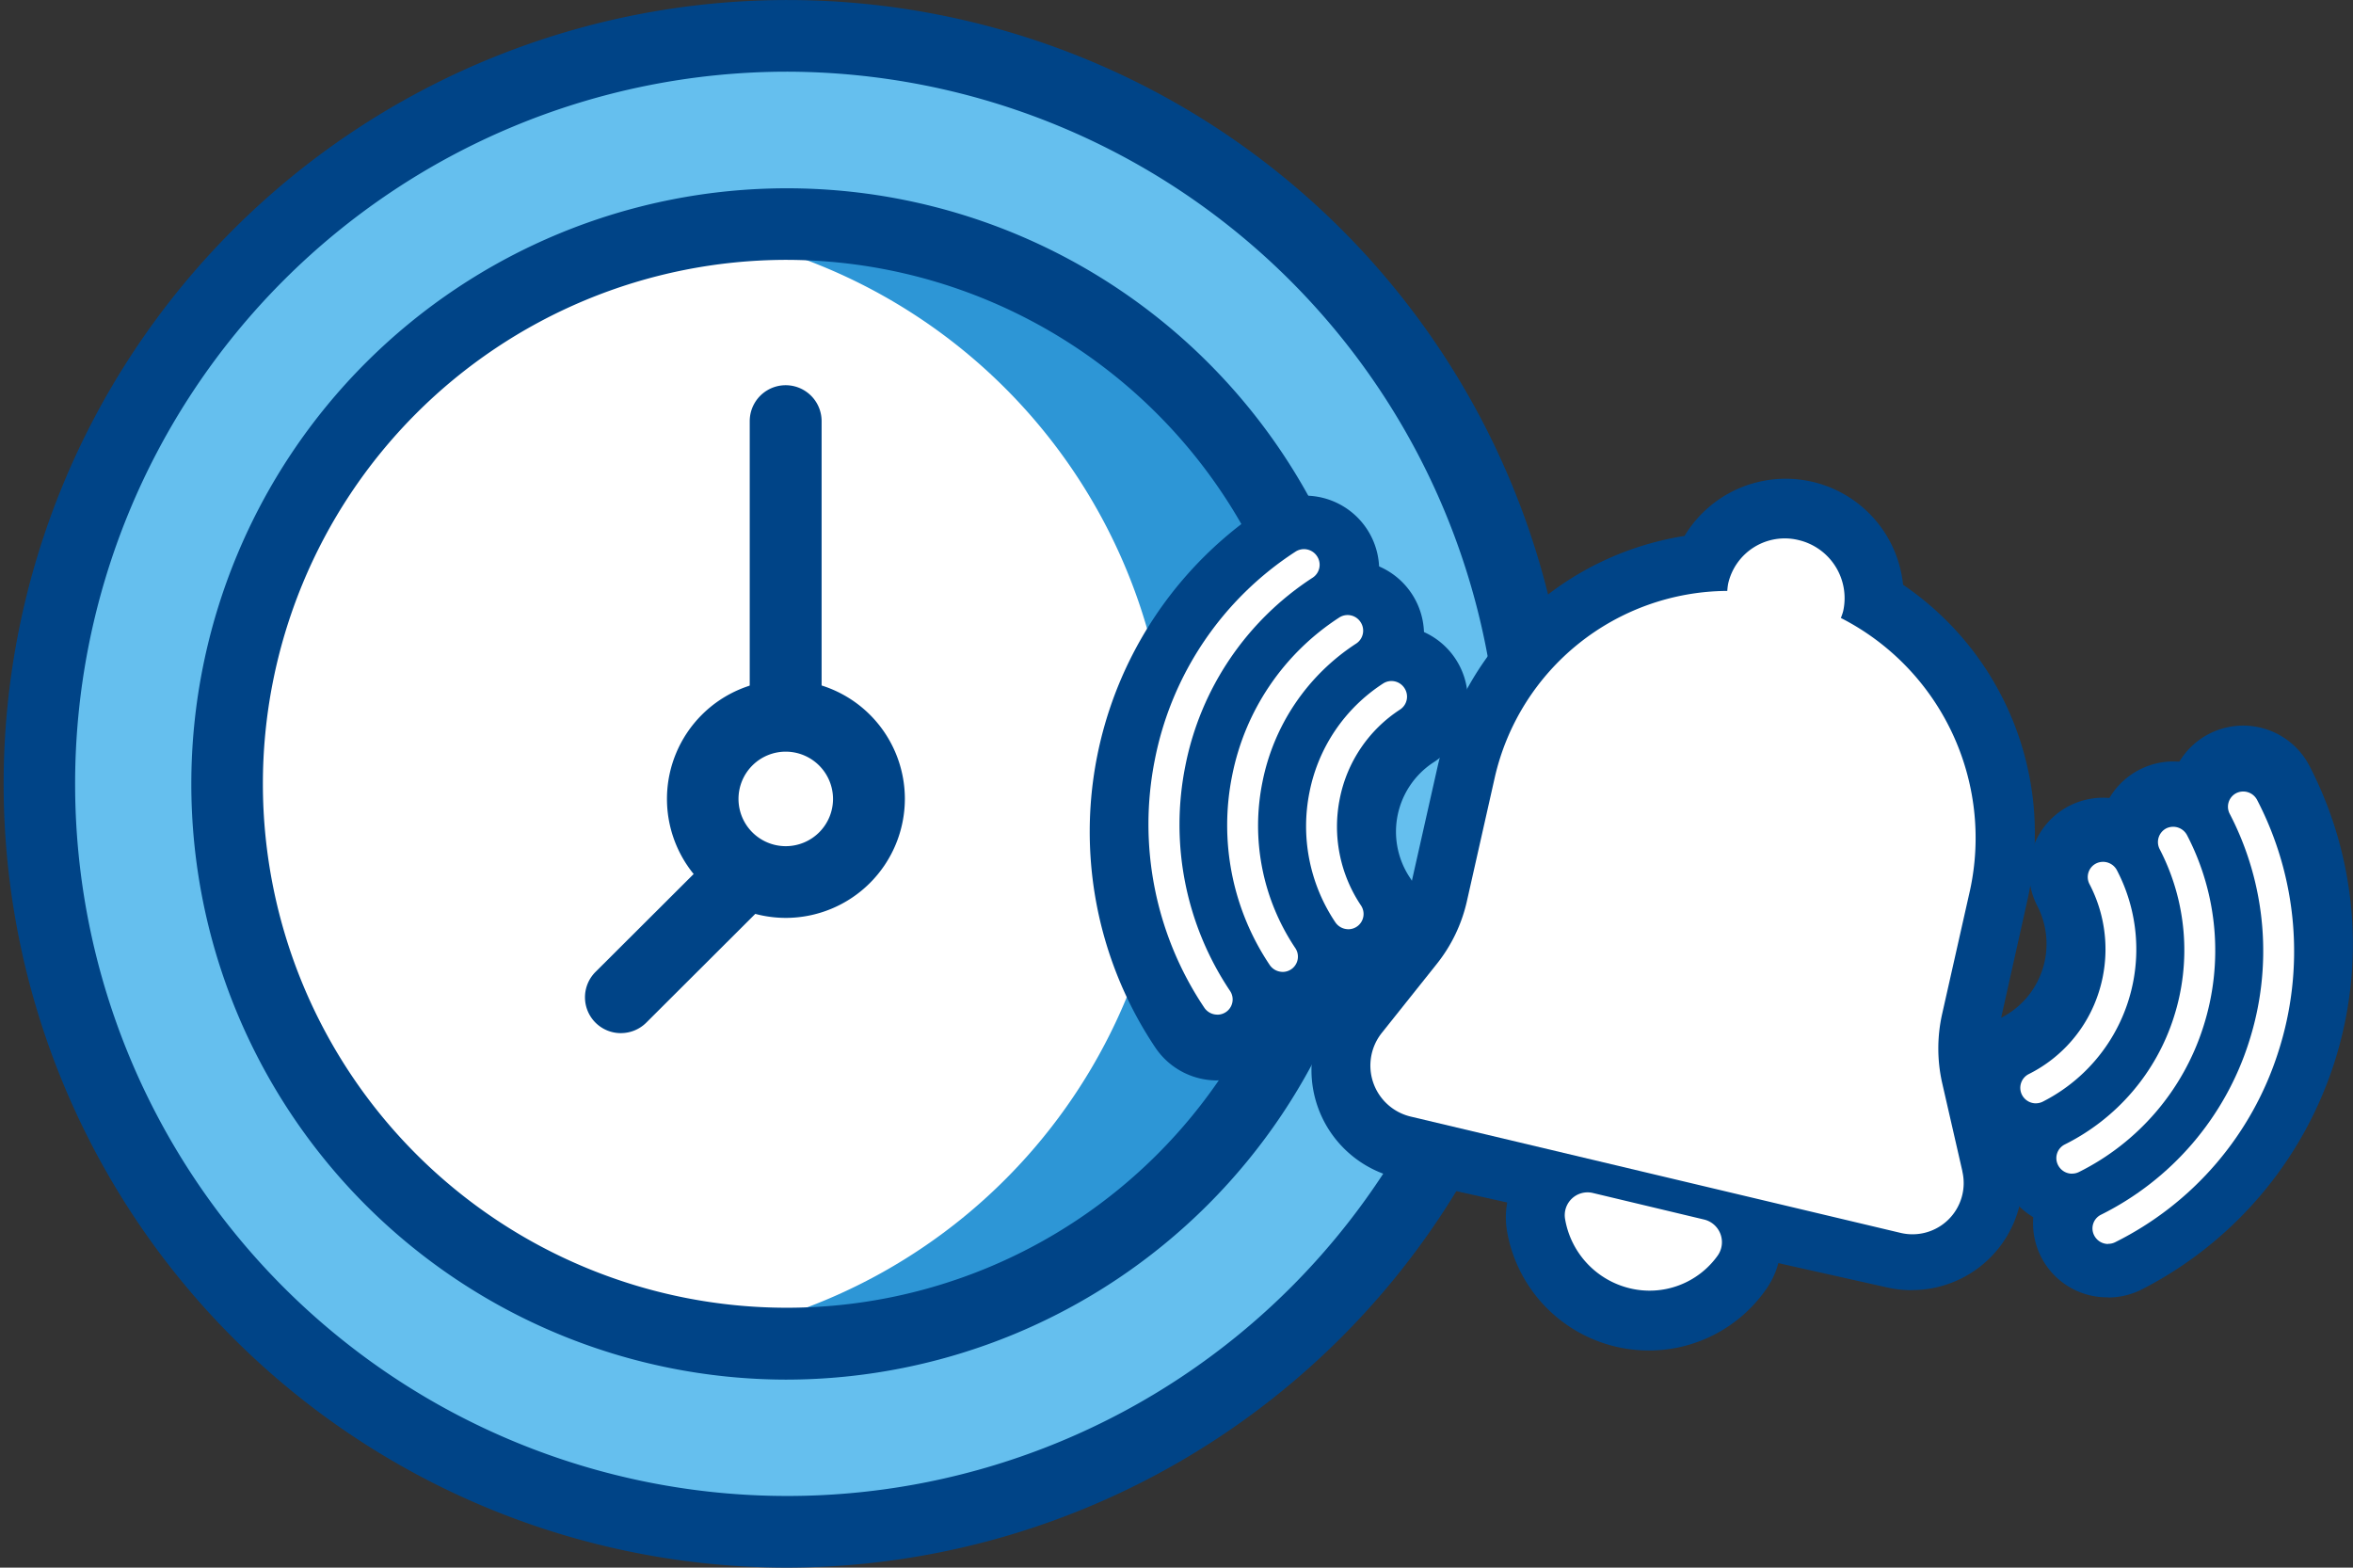<svg xmlns="http://www.w3.org/2000/svg" width="76.277" height="50.819" viewBox="0 0 76.277 50.819">
    <rect x="0" y="0" width="76.277" height="50.819" fill="#333333" stroke="none"/>
    <g data-name="그룹 4524">
        <g data-name="그룹 4531">
            <path data-name="패스 2479" d="M25.291 242.451a24.248 24.248 0 1 0 24.3 24.247 24.275 24.275 0 0 0-24.3-24.247m0 42.395A18.148 18.148 0 1 1 43.48 266.7a18.168 18.168 0 0 1-18.189 18.148" transform="translate(.178 -241.289)" style="fill:#65bfee"/>
            <path data-name="패스 2480" d="M24.357 247.62a18.148 18.148 0 1 0 18.189 18.148 18.168 18.168 0 0 0-18.189-18.148" transform="translate(1.111 -240.357)" style="fill:#fff"/>
            <path data-name="패스 2481" d="M22.02 247.62a18.389 18.389 0 0 0-2.881.229 18.141 18.141 0 0 1 0 35.837 18.389 18.389 0 0 0 2.881.229 18.148 18.148 0 1 0 0-36.3" transform="translate(3.449 -240.357)" style="fill:#2d96d6"/>
            <path data-name="패스 2482" d="M25.468 292.285a25.409 25.409 0 1 1 25.468-25.409 25.468 25.468 0 0 1-25.468 25.409m0-48.495a23.086 23.086 0 1 0 23.139 23.086 23.138 23.138 0 0 0-23.139-23.086m0 42.4a19.31 19.31 0 1 1 19.354-19.31 19.354 19.354 0 0 1-19.354 19.31m0-36.3a16.985 16.985 0 1 0 17.024 16.985 17.024 17.024 0 0 0-17.024-16.985" transform="translate(0 -241.466)" style="fill:#004487"/>
            <path data-name="패스 2483" d="M22.17 267.857A3.856 3.856 0 1 1 26.035 264a3.865 3.865 0 0 1-3.865 3.857m0-5.389A1.532 1.532 0 1 0 23.706 264a1.535 1.535 0 0 0-1.535-1.532" transform="translate(3.298 -238.101)" style="fill:#004487"/>
            <path data-name="패스 2484" d="M21.758 263.682a1.164 1.164 0 0 1-1.165-1.163v-9.307a1.165 1.165 0 0 1 2.33 0v9.307a1.164 1.164 0 0 1-1.165 1.163" transform="translate(3.711 -239.559)" style="fill:#004487"/>
            <path data-name="패스 2485" d="M17.233 270.81a1.162 1.162 0 0 1-.824-1.984l4.01-4a1.163 1.163 0 0 1 1.646 1.643l-4.009 4a1.163 1.163 0 0 1-.824.34" transform="translate(2.895 -237.318)" style="fill:#004487"/>
            <path data-name="패스 2486" d="m56.832 276.664-.65-2.829a5.092 5.092 0 0 1-.006-2.257l.905-4.03a7.894 7.894 0 0 0-4.188-8.763 1.838 1.838 0 0 0 .076-.228 1.911 1.911 0 0 0-3.729-.833 2.034 2.034 0 0 0-.029.237 7.914 7.914 0 0 0-7.534 6.143l-.905 4.03a5.113 5.113 0 0 1-.97 2.038L38 272.455a1.682 1.682 0 0 0 .957 2.683l15.862 3.545a1.685 1.685 0 0 0 2.012-2.018" transform="translate(6.782 -238.805)" style="fill:#004487"/>
            <path data-name="패스 2487" d="M55.488 280.921a3.639 3.639 0 0 1-.794-.087l-15.86-3.546a3.587 3.587 0 0 1-2.042-5.72l1.8-2.281a3.2 3.2 0 0 0 .605-1.273l.908-4.034a9.771 9.771 0 0 1 8.012-7.51 3.826 3.826 0 0 1 7.085 1.583 9.749 9.749 0 0 1 4.036 10.2l-.9 4.03a3.222 3.222 0 0 0 0 1.416l.65 2.828a3.591 3.591 0 0 1-3.5 4.391m-.227-3.541zm-15.246-3.735 15.167 3.391-.571-2.484a7.042 7.042 0 0 1-.007-3.1l.9-4.03a5.955 5.955 0 0 0-3.177-6.641l-1.306-.651-1.479.03a5.974 5.974 0 0 0-5.716 4.652l-.905 4.03a7.053 7.053 0 0 1-1.329 2.8z" transform="translate(6.49 -239.096)" style="fill:#004487"/>
            <path data-name="패스 2488" d="M43.892 274.288a.75.75 0 0 0-.9.862 2.744 2.744 0 0 0 4.953 1.107.748.748 0 0 0-.446-1.163z" transform="translate(7.744 -235.555)" style="fill:#004487"/>
            <path data-name="패스 2489" d="M46 279.626a4.666 4.666 0 0 1-4.6-3.869 2.657 2.657 0 0 1 3.2-3.038l3.607.806a2.65 2.65 0 0 1 1.593 4.115 4.628 4.628 0 0 1-3.8 1.986m-2.234-3.188z" transform="translate(7.453 -235.846)" style="fill:#004487"/>
            <path data-name="패스 2490" d="M33.771 271.839a.5.5 0 0 1-.417-.222 10.672 10.672 0 0 1 2.96-14.822.5.5 0 1 1 .557.831 9.671 9.671 0 0 0-2.684 13.435.5.5 0 0 1-.417.778" transform="translate(5.684 -238.719)" style="fill:#004487"/>
            <path data-name="패스 2491" d="M34.064 274.035a2.408 2.408 0 0 1-2.01-1.073 12.575 12.575 0 0 1 3.493-17.462 2.407 2.407 0 1 1 2.678 4 7.768 7.768 0 0 0-2.156 10.793 2.406 2.406 0 0 1-2 3.74m1.167-3.191" transform="translate(5.393 -239.01)" style="fill:#004487"/>
            <path data-name="패스 2492" d="M35.5 270.1a.5.5 0 0 1-.417-.222 8.129 8.129 0 0 1 2.255-11.29.5.5 0 1 1 .556.831 7.129 7.129 0 0 0-1.978 9.9.5.5 0 0 1-.417.778" transform="translate(6.074 -238.396)" style="fill:#004487"/>
            <path data-name="패스 2493" d="M35.8 272.3a2.4 2.4 0 0 1-2.007-1.074 10.032 10.032 0 0 1 2.785-13.929 2.408 2.408 0 1 1 2.679 4 5.224 5.224 0 0 0-1.452 7.259A2.406 2.406 0 0 1 35.8 272.3m2.906-11.836-.007.006.007-.006" transform="translate(5.783 -238.687)" style="fill:#004487"/>
            <path data-name="패스 2494" d="M37.238 268.363a.5.5 0 0 1-.417-.222 5.585 5.585 0 0 1 1.55-7.757.5.5 0 1 1 .556.831 4.585 4.585 0 0 0-1.272 6.371.5.5 0 0 1-.417.778" transform="translate(6.464 -238.073)" style="fill:#004487"/>
            <path data-name="패스 2495" d="M37.53 270.56a2.413 2.413 0 0 1-2-1.063 7.491 7.491 0 0 1 2.07-10.407 2.408 2.408 0 1 1 2.678 4 2.685 2.685 0 0 0-.744 3.726 2.4 2.4 0 0 1-2.005 3.741m-1.173-1.625zm1.8-9.014" transform="translate(6.172 -238.363)" style="fill:#004487"/>
            <path data-name="패스 2496" d="M57.977 277.736a.5.5 0 0 1-.23-.944 9.675 9.675 0 0 0 4.173-13.052.5.5 0 0 1 .89-.458 10.676 10.676 0 0 1-4.6 14.4.5.5 0 0 1-.23.055" transform="translate(10.356 -237.584)" style="fill:#004487"/>
            <path data-name="패스 2497" d="M58.268 279.932a2.4 2.4 0 0 1-1.107-4.543 7.769 7.769 0 0 0 3.352-10.484 2.4 2.4 0 0 1 1.041-3.243A2.42 2.42 0 0 1 64.8 262.7a12.576 12.576 0 0 1-5.422 16.97 2.424 2.424 0 0 1-1.107.267" transform="translate(10.064 -237.875)" style="fill:#004487"/>
            <path data-name="패스 2498" d="M56.985 275.3a.5.5 0 0 1-.23-.944 7.129 7.129 0 0 0 3.076-9.62.5.5 0 0 1 .891-.459 8.133 8.133 0 0 1-3.506 10.967.5.5 0 0 1-.23.056" transform="translate(10.177 -237.405)" style="fill:#004487"/>
            <path data-name="패스 2499" d="M57.277 277.491a2.4 2.4 0 0 1-1.1-4.545 5.228 5.228 0 0 0 2.252-7.049 2.41 2.41 0 0 1 4.283-2.212 10.033 10.033 0 0 1-4.327 13.538 2.4 2.4 0 0 1-1.1.268m.655-1.16h-.009.009" transform="translate(9.886 -237.696)" style="fill:#004487"/>
            <path data-name="패스 2500" d="M55.993 272.853a.5.5 0 0 1-.231-.944 4.588 4.588 0 0 0 1.979-6.189.5.5 0 0 1 .215-.673.5.5 0 0 1 .676.214 5.594 5.594 0 0 1-2.409 7.537.508.508 0 0 1-.23.056" transform="translate(9.999 -237.227)" style="fill:#004487"/>
            <path data-name="패스 2501" d="M56.283 275.049a2.4 2.4 0 0 1-1.107-4.543 2.685 2.685 0 0 0 1.159-3.622 2.406 2.406 0 0 1 1.035-3.241 2.425 2.425 0 0 1 3.248 1.031 7.5 7.5 0 0 1-3.228 10.106 2.4 2.4 0 0 1-1.107.268m3.444-9.919.007.013-.007-.013" transform="translate(9.707 -237.518)" style="fill:#004487"/>
            <path data-name="패스 2502" d="m56.832 276.768-.65-2.838a5.092 5.092 0 0 1-.006-2.257l.905-4.017a8.006 8.006 0 0 0-4.188-8.822 1.8 1.8 0 0 0 .076-.225 1.935 1.935 0 0 0-1.447-2.3 1.881 1.881 0 0 0-2.282 1.411 2.037 2.037 0 0 0-.029.237A7.777 7.777 0 0 0 41.675 264l-.905 4.017a5.024 5.024 0 0 1-.97 2.025L38 272.3a1.7 1.7 0 0 0 .957 2.7l15.862 3.766a1.66 1.66 0 0 0 2.012-1.99" transform="translate(6.782 -238.801)" style="fill:#fff"/>
            <path data-name="패스 2503" d="M43.892 274.239a.739.739 0 0 0-.9.849 2.79 2.79 0 0 0 2.1 2.241 2.712 2.712 0 0 0 2.849-1.065.755.755 0 0 0-.441-1.164z" transform="translate(7.744 -235.565)" style="fill:#fff"/>
            <path data-name="패스 2504" d="M33.771 271.64a.509.509 0 0 1-.417-.228 10.673 10.673 0 0 1-1.6-8.045 10.425 10.425 0 0 1 4.557-6.735.506.506 0 0 1 .7.148.5.5 0 0 1-.138.692 9.449 9.449 0 0 0-4.132 6.105 9.677 9.677 0 0 0 1.448 7.292.494.494 0 0 1-.417.772" transform="translate(5.684 -238.748)" style="fill:#fff"/>
            <path data-name="패스 2505" d="M35.5 269.928a.509.509 0 0 1-.417-.228 8.128 8.128 0 0 1-1.216-6.128 7.934 7.934 0 0 1 3.471-5.13.5.5 0 0 1 .694.148.5.5 0 0 1-.138.692 6.968 6.968 0 0 0-3.045 4.5 7.126 7.126 0 0 0 1.067 5.375.495.495 0 0 1-.417.772" transform="translate(6.074 -238.422)" style="fill:#fff"/>
            <path data-name="패스 2506" d="M37.238 268.218a.509.509 0 0 1-.417-.228 5.587 5.587 0 0 1-.836-4.211 5.451 5.451 0 0 1 2.385-3.525.5.5 0 0 1 .694.148.5.5 0 0 1-.138.692 4.479 4.479 0 0 0-1.959 2.895 4.585 4.585 0 0 0 .687 3.458.495.495 0 0 1-.417.772" transform="translate(6.464 -238.095)" style="fill:#fff"/>
            <path data-name="패스 2507" d="M57.977 277.875a.508.508 0 0 1-.445-.276.494.494 0 0 1 .215-.67 9.445 9.445 0 0 0 4.8-5.6 9.637 9.637 0 0 0-.623-7.4.494.494 0 0 1 .215-.67.507.507 0 0 1 .675.224 10.629 10.629 0 0 1 .687 8.16 10.416 10.416 0 0 1-5.29 6.175.5.5 0 0 1-.23.052" transform="translate(10.356 -237.548)" style="fill:#fff"/>
            <path data-name="패스 2508" d="M56.985 275.422a.508.508 0 0 1-.445-.276.494.494 0 0 1 .215-.67 6.968 6.968 0 0 0 3.536-4.126 7.105 7.105 0 0 0-.46-5.452.5.5 0 0 1 .216-.67.508.508 0 0 1 .675.224 8.1 8.1 0 0 1 .523 6.216 7.94 7.94 0 0 1-4.029 4.7.5.5 0 0 1-.23.052" transform="translate(10.177 -237.374)" style="fill:#fff"/>
            <path data-name="패스 2509" d="M55.993 272.969a.509.509 0 0 1-.446-.276.5.5 0 0 1 .215-.67 4.479 4.479 0 0 0 2.274-2.654 4.562 4.562 0 0 0-.3-3.507.494.494 0 0 1 .215-.67.508.508 0 0 1 .676.224 5.539 5.539 0 0 1-2.409 7.5.5.5 0 0 1-.23.052" transform="translate(9.999 -237.201)" style="fill:#fff"/>
        </g>
    </g>
</svg>
